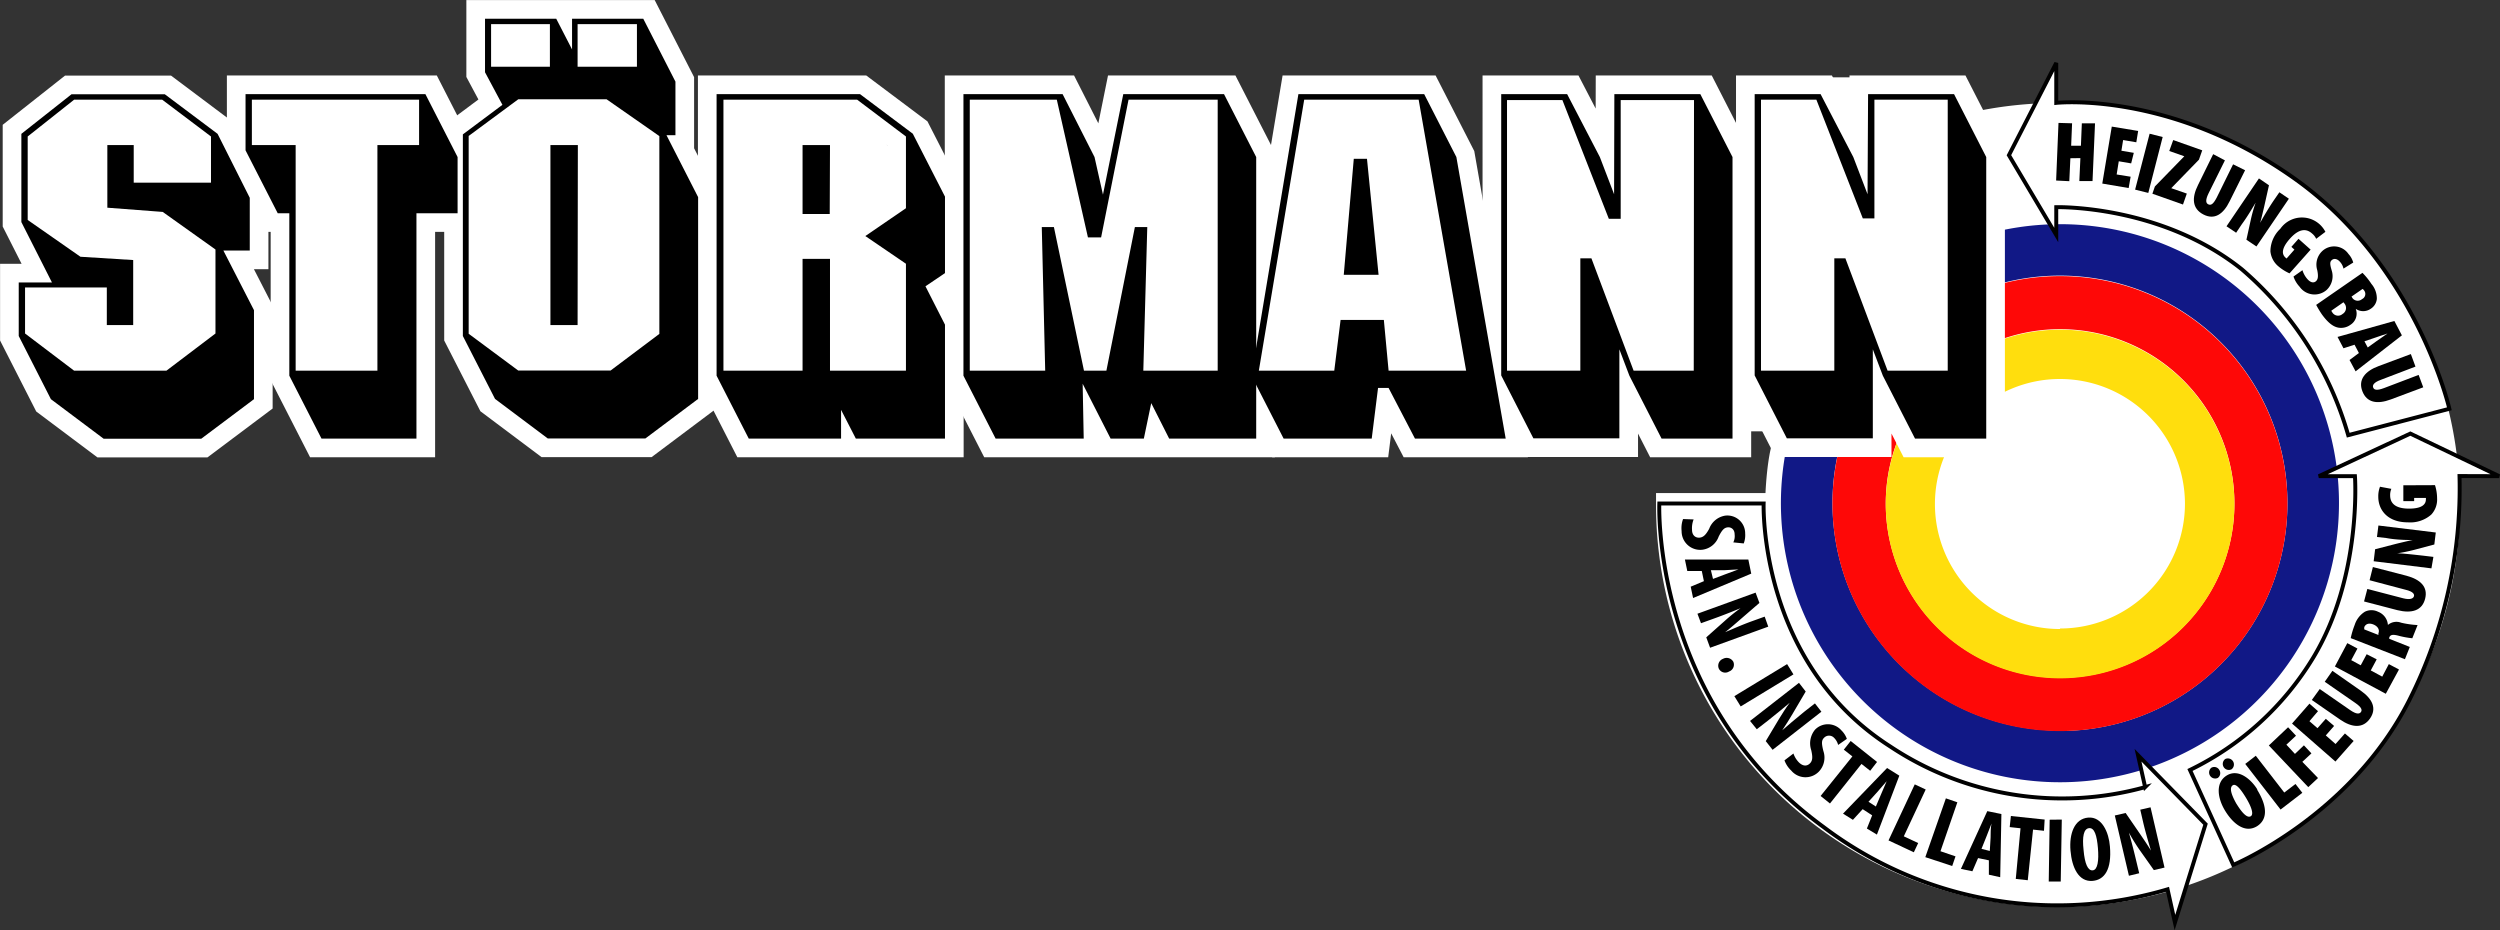 <svg xmlns="http://www.w3.org/2000/svg" viewBox="0 0 189.58 70.55"><rect x="0" y="0" width="189.58" height="70.55" fill="#333333" stroke="none"/><defs><style>.cls-1,.cls-5,.cls-6{fill:#fff;}.cls-2{fill:#111886;}.cls-3{fill:#fe0807;}.cls-4{fill:#ffde0d;}.cls-5{stroke:#000;stroke-width:0.3px;}.cls-6,.cls-7{stroke:#fff;stroke-width:2.83px;}</style></defs><g id="Ebene_2" data-name="Ebene 2"><g id="Ebene_1-2" data-name="Ebene 1"><path class="cls-1" d="M156.07,7.81a30.49,30.49,0,0,0-30,24.87s10,.07,9,0-1.19,4.71-1.19,4.71h-8.3c0,.3,0,.6,0,.9A30.48,30.48,0,1,0,156.07,7.81Z"/><path class="cls-2" d="M156.22,17a21.16,21.16,0,1,0,21.15,21.15A21.15,21.15,0,0,0,156.22,17Zm0,38.4a17.25,17.25,0,1,1,17.24-17.25A17.25,17.25,0,0,1,156.22,55.43Z"/><path class="cls-3" d="M156.22,20.94a17.25,17.25,0,1,0,17.24,17.24A17.24,17.24,0,0,0,156.22,20.94Zm0,30.46a13.22,13.22,0,1,1,13.22-13.22A13.21,13.21,0,0,1,156.22,51.4Z"/><path class="cls-4" d="M156.22,25a13.22,13.22,0,1,0,13.22,13.22A13.22,13.22,0,0,0,156.22,25Zm0,22.7a9.48,9.48,0,1,1,9.47-9.48A9.47,9.47,0,0,1,156.22,47.66Z"/><path class="cls-5" d="M143.33,56.6c-10-6.4-9.59-18.42-9.59-18.42h-7.91s-.63,15,12.46,24.54a29.41,29.41,0,0,0,26.08,4.72l.56,2.52,2.32-7.46-5.12-5.23.54,2.42A23.53,23.53,0,0,1,143.33,56.6Z"/><path class="cls-5" d="M189.52,36.11l-6.74-3.23-6.94,3.23h2.74s.55,7.59-3.15,13.74a22.32,22.32,0,0,1-9.36,8.54l3.28,7.2s8.91-3.69,13.35-12.49a35.74,35.74,0,0,0,3.81-17Z"/><path class="cls-5" d="M173.87,13.45C183.23,20,185.74,31,185.74,31L178.07,33A26,26,0,0,0,170,20.42c-6.16-4.92-14.07-4.71-14.07-4.71v2.11l-3.59-6.05,3.59-7V7.8S164.51,6.87,173.87,13.45Z"/><path d="M157.13,9.35l-.07,1.7.74,0,.07-1.7,1,0-.19,4.38-1,0,.08-1.74L157,12l-.08,1.74-1-.05.18-4.37Z"/><path d="M161.61,12.39l-.94-.16-.16,1,1.06.17-.15.86-2-.34.72-4.32,2,.33-.14.86-1-.17-.13.81.94.16Z"/><path d="M164,10.39l-1.09,4.24-1-.25,1.1-4.24Z"/><path d="M163.41,14.14l2.23-2.29v0l-1.14-.4.3-.83,2.2.78-.25.71-2.1,2.16v0l1.18.41-.29.83-2.32-.82Z"/><path d="M168.72,12.16l-1.25,2.52c-.25.52-.19.74,0,.82s.36,0,.63-.52l1.24-2.52.91.45-1.17,2.35c-.49,1-1.16,1.44-2,1s-.89-1.25-.4-2.23l1.15-2.34Z"/><path d="M168.84,17.16l2.46-3.63.76.52-.37,1.65c-.07.29-.2.86-.3,1.2h0c.17-.31.59-1.05,1.06-1.74l.4-.58.72.49-2.46,3.62-.76-.51.34-1.55a11,11,0,0,1,.36-1.26h0c-.2.32-.58,1-1.06,1.65l-.42.63Z"/><path d="M173.62,20.73a3.53,3.53,0,0,1-.83-.52,1.69,1.69,0,0,1-.62-1.15,2.37,2.37,0,0,1,.75-1.71,2,2,0,0,1,3.42.23l-.7.53a1.09,1.09,0,0,0-.31-.4c-.44-.4-1-.38-1.69.4s-.58,1.2-.33,1.42a.28.28,0,0,0,.09.07l.59-.67-.23-.21.54-.61.92.82Z"/><path d="M174.6,20.49a1.79,1.79,0,0,0,.38.68c.25.28.49.3.65.15s.18-.4.09-.84a1.41,1.41,0,0,1,.37-1.43,1.32,1.32,0,0,1,2,.21,1.59,1.59,0,0,1,.36.65l-.74.46a1.08,1.08,0,0,0-.27-.52c-.22-.25-.46-.26-.61-.13s-.17.28,0,.83a1.43,1.43,0,0,1-.4,1.44,1.39,1.39,0,0,1-2.05-.25,2.13,2.13,0,0,1-.46-.77Z"/><path d="M179.15,20.69a5.34,5.34,0,0,1,.68.84,1.7,1.7,0,0,1,.41,1.14,1,1,0,0,1-.47.75,1,1,0,0,1-1.13,0h0a1,1,0,0,1-.4,1.21,1.2,1.2,0,0,1-.89.22c-.39-.06-.79-.34-1.27-1a7.43,7.43,0,0,1-.44-.73Zm-2.36,2.87a.5.5,0,0,0,.08.14.51.51,0,0,0,.77.11.53.53,0,0,0,.17-.76l-.1-.13Zm1.53-1.07.09.14a.5.5,0,0,0,.71.05.43.43,0,0,0,.18-.62.51.51,0,0,0-.14-.15Z"/><path d="M178.55,26.14l-.84.27-.45-.86,4.31-1.21.57,1.09-3.51,2.73-.46-.86.71-.53Zm1,.21.68-.49.82-.57h0c-.27.08-.73.25-.95.32l-.8.27Z"/><path d="M183.17,27.8l-2.62,1c-.55.2-.65.41-.59.58s.24.27.82.05l2.63-1,.35.94-2.46.92c-1.05.39-1.83.24-2.16-.63s.21-1.52,1.24-1.9l2.44-.91Z"/><path d="M168.16,59a.46.46,0,0,1-.47-.78.44.44,0,0,1,.6.16.45.45,0,0,1-.12.62Zm3,.88c.87,1.41.72,2.31,0,2.77-.94.58-1.85-.23-2.42-1.16s-.78-2.14.13-2.69S170.75,59.16,171.18,59.87Zm-1.94-1.54a.46.46,0,0,1-.48-.78.46.46,0,0,1,.48.78Zm.38,2.62c.54.88.88,1.07,1.09.93s.08-.65-.39-1.42-.79-1.07-1-.91S169.12,60.13,169.62,61Z"/><path d="M170.26,57.93l.8-.62,2.16,2.79.85-.65.52.67-1.65,1.27Z"/><path d="M172.05,56.53l1.46-1.38.6.64-.73.68.65.7.68-.65.57.61-.69.64L175.78,59l-.74.69Z"/><path d="M177,55.05l-.63.72.74.65.71-.8.66.57-1.38,1.56-3.29-2.88,1.32-1.51.65.57-.65.76.61.53.63-.71Z"/><path d="M175.91,52.25l2.31,1.6c.48.33.7.3.81.15s.08-.35-.43-.7l-2.31-1.6.58-.83L179,52.36c.92.64,1.25,1.37.72,2.13s-1.36.7-2.26.08l-2.15-1.49Z"/><path d="M180.23,50l-.45.84.87.47.5-.95.77.41-1,1.84-3.86-2.07.94-1.77.77.41-.47.88.72.39.45-.84Z"/><path d="M178.26,48.39a6.34,6.34,0,0,1,.3-1,1.84,1.84,0,0,1,.77-1,1.12,1.12,0,0,1,1,0,1.16,1.16,0,0,1,.75,1h0a1,1,0,0,1,1-.17,7.1,7.1,0,0,0,1.25.18l-.4,1a6.65,6.65,0,0,1-1-.18c-.51-.14-.67-.08-.75.13l0,.09,1.56.62-.37.93Zm2.1-.24,0-.12c.12-.3-.08-.55-.37-.67s-.57-.09-.7.19a.74.74,0,0,0,0,.18Z"/><path d="M179.52,44.66l2.72.71c.56.14.76,0,.81-.14s0-.36-.64-.51L179.69,44l.25-1,2.55.66c1.08.29,1.64.86,1.41,1.75s-1,1.13-2.1.86l-2.53-.66Z"/><path d="M184.38,43.1,180,42.56l.11-.91,1.63-.42c.29-.07.87-.21,1.22-.28v0c-.36,0-1.21,0-2-.15l-.71-.08.11-.87,4.35.53-.11.91-1.54.41a12.64,12.64,0,0,1-1.28.26h0c.37,0,1.1.08,2,.18l.75.09Z"/><path d="M184.65,36.79a3.35,3.35,0,0,1,.16,1,1.67,1.67,0,0,1-.44,1.23,2.41,2.41,0,0,1-1.78.59c-1.54,0-2.24-.94-2.24-1.94a2,2,0,0,1,.13-.76l.86.16a1.21,1.21,0,0,0-.09.5c0,.59.39,1,1.43,1s1.28-.36,1.28-.7a.37.37,0,0,0,0-.11h-.89V38h-.82V36.8Z"/><path d="M128.43,39.39a1.8,1.8,0,0,0-.12.79c0,.43.28.62.58.59s.49-.25.72-.67a1.56,1.56,0,0,1,1.23-1,1.35,1.35,0,0,1,1.5,1.36,1.72,1.72,0,0,1-.11.75l-.79-.08a1.08,1.08,0,0,0,.1-.61c0-.39-.28-.56-.53-.53s-.41.17-.68.7a1.52,1.52,0,0,1-1.26,1,1.41,1.41,0,0,1-1.55-1.42,2,2,0,0,1,.11-.91Z"/><path d="M129.05,43.3l-1.1,0-.18-.87,4.81,0,.22,1.07-4.41,1.85-.18-.86,1-.42Zm.85.6.93-.35,1-.37v0l-1.09.06-1,0Z"/><path d="M128.72,46.54l4.41-1.6.29.78L131.94,47c-.3.26-.78.68-1.12.94h0c.46-.19,1.2-.53,2-.82l1-.36.27.76-4.41,1.6-.29-.79,1.44-1.28a13.11,13.11,0,0,1,1.16-.93h0c-.44.18-1.11.46-2,.78l-1,.36Z"/><path d="M130.34,50.7a.56.56,0,0,1,.32-.74.58.58,0,0,1,.78.22.55.55,0,0,1-.32.74.54.54,0,0,1-.78-.22Z"/><path d="M136,51.14l-4,2.43-.48-.78,4-2.43Z"/><path d="M132.71,54.67l3.71-2.89.51.66-1,1.7c-.2.34-.54.89-.78,1.24h0c.37-.32,1-.87,1.66-1.4l.82-.64.49.63-3.7,2.89-.52-.66,1-1.67c.22-.36.55-.89.82-1.24h0c-.37.31-.92.78-1.66,1.36l-.84.65Z"/><path d="M136,57.14a1.78,1.78,0,0,0,.42.68c.31.3.61.29.83.07s.21-.51.1-1a1.63,1.63,0,0,1,.29-1.56,1.36,1.36,0,0,1,2,.06,1.67,1.67,0,0,1,.41.64l-.66.46a1.17,1.17,0,0,0-.31-.54.52.52,0,0,0-.76,0c-.19.19-.2.4-.05,1a1.54,1.54,0,0,1-.34,1.56,1.41,1.41,0,0,1-2.1-.08,2,2,0,0,1-.51-.77Z"/><path d="M140.47,57.36l-.65-.51.52-.66,2,1.59-.52.67-.66-.52-2.39,3-.71-.57Z"/><path d="M141.25,61.36l-.74.81-.75-.47,3.34-3.46.93.58-1.7,4.47-.76-.46.4-1Zm1-.2.39-.92c.11-.27.3-.69.43-1h0l-.71.82-.67.74Z"/><path d="M145.2,59.48l.83.39-1.66,3.55,1.09.51-.33.7-1.92-.9Z"/><path d="M147.56,60.54l.87.3-1.28,3.71,1.14.39-.25.73L146,65Z"/><path d="M150,65.07l-.43,1-.87-.18,2-4.38,1.07.22-.09,4.79-.86-.19,0-1.09Zm.89-.54.06-1c0-.29,0-.76.07-1.08h0c-.12.29-.29.76-.39,1l-.37.92Z"/><path d="M153.22,62.81l-.82-.09.09-.84,2.56.27L155,63l-.83-.09-.4,3.84-.91-.1Z"/><path d="M156.35,62.15l-.08,4.7-.91,0,.07-4.69Z"/><path d="M160,64.19c.15,1.76-.42,2.53-1.31,2.61-1.06.09-1.57-1-1.68-2.29s.3-2.42,1.34-2.51S159.92,63.12,160,64.19Zm-2,.26c.09,1.06.33,1.59.7,1.55s.47-.74.39-1.69-.26-1.55-.67-1.51S157.89,63.44,158,64.45Z"/><path d="M161.44,66.41l-1.07-4.57.82-.19,1.12,1.63c.22.32.58.85.8,1.22h0c-.14-.48-.38-1.26-.58-2.1l-.23-1,.78-.18,1.06,4.57-.81.19-1.11-1.57a14.88,14.88,0,0,1-.78-1.27h0c.13.46.32,1.15.54,2.08l.24,1Z"/><polygon class="cls-6" points="123.72 8.38 127.68 8.38 127.92 27.2 124.39 27.2 121.36 18.93 119.03 18.93 119.03 27.45 114.89 27.2 114.89 8.2 117.32 8.2 121.46 17.09 123.53 17.09 123.72 8.38"/><polygon class="cls-6" points="99.17 8.2 106.97 8.2 106.97 8.81 110.13 27.08 106.23 27.08 105.26 23.43 100.88 23.43 100.39 27.32 96.13 27.32 99.17 8.2"/><polyline class="cls-6" points="91.5 8.2 91.5 27.2 87.35 27.2 87.35 16.48 85.04 17.23 83.33 26.47 81.02 19.28 80.41 16.36 78.22 16.36 78.22 27.08 74.2 27.08 74.2 8.2 79.44 8.2 81.26 15.39 81.75 18.31 83.78 18.31 86.14 8.32 89.55 8.32 90.77 8.32"/></g><g id="Ebene_3" data-name="Ebene 3"><polygon class="cls-6" points="147.65 11.71 147.65 28.21 143.09 28.21 139.88 19.54 139.04 28.21 133.49 28.21 133.49 7.28 137.69 7.28 147.65 7.28 147.65 11.71"/><path class="cls-7" d="M18.94,19h-2l2.32,4.52v6.75l-4,3H7.86l-4-3L1.42,25.48V21.42H3.94L1.62,16.84V10.15l3.8-3H12.5l4,3L18.94,15ZM12.3,7.56H5.62L2.1,10.35v6.33l4,2.79,4,.25v4.93h-2V21.8H1.9v3.49l3.72,2.82h7l3.72-2.82V18.92l-4-2.85-4.2-.32V11h2v2.85H16V10.35Z"/><path class="cls-7" d="M34.7,16.17H31.58V33.26h-7.2l-2.44-4.77V16.17h-.88L18.62,11.4V7.14H32.26l2.44,4.77ZM19.1,7.56V11h3.32V28.11h6.2V11h3.16V7.56Z"/><path class="cls-7" d="M36.78,5.48V1.42h5.4l1.2,2.33V1.42h5.4l2.44,4.77v4.06h-.68l2.4,4.7v15.3l-4,3h-7.4l-4-3-2.44-4.77V10.19l3-2.24ZM46,7.53H39.3l-3.76,2.78v15l3.76,2.79h7L50,25.32v-15Zm-8.76-5.7V5.06H41.7V1.83Zm6.56,22.82H41.74V11h2.08Zm0-22.82V5.06H48.3V1.83Z"/><path class="cls-7" d="M71.66,20.71l-1.48,1,1.48,2.91v8.64H64.9l-1.12-2.18v2.18h-7l-2.44-4.77V7.14H65.22l4,3,2.44,4.77ZM65,7.56H54.86V28.11h6V19.63h2.08v8.48H68.7V20L65.62,17.9l3.08-2.11V10.35Zm-2.08,8.67H60.86V11h2.08Z"/><path class="cls-7" d="M85.18,7.14h7.64l2.44,4.77V33.26h-6.6L87.3,30.57l-.56,2.69H84.22L82.1,29.1l.08,4.16H75.5l-2.44-4.77V7.14h7.52L83,11.91l.64,2.85Zm.4.42L83.5,18h-1L80.14,7.56h-6.6V28.11h5.72L79,17.22h.92l2.28,10.89H83.9l2.16-10.89H87L86.7,28.11h5.64V7.56Z"/><path class="cls-7" d="M114.18,33.26H107.3l-2-3.84h-.8l-.48,3.84H97.34L94.9,28.49,98.46,7.14H108l2.44,4.77ZM98.9,7.56,95.46,28.11h5.72l.48-3.85h3.28l.36,3.85h5.88l-3.6-20.55Zm3,13.28.76-8.8h1l.88,8.8Z"/><path class="cls-7" d="M122.42,7.14h6.52l2.44,4.77V33.26H126l-2.44-4.77-.76-2v6.75h-6.52l-2.44-4.77V7.14h5l2.48,4.77,1.08,2.82Zm.48.42v9H122l-3.52-9h-4.2V28.11h5.56V19.59h.84l3.2,8.52h4.56V7.56Z"/><path class="cls-7" d="M141.66,7.14h6.52l2.44,4.77V33.26h-5.4l-2.44-4.77-.76-2v6.75H135.5l-2.44-4.77V7.14h5l2.48,4.77,1.08,2.82Zm.48.42v9h-.88l-3.52-9h-4.2V28.11h5.56V19.59h.84l3.2,8.52h4.56V7.56Z"/></g><g id="Ebene_3_Kopie" data-name="Ebene 3 Kopie"><polygon class="cls-1" points="147.65 11.71 147.65 28.21 143.09 28.21 139.88 19.54 139.04 28.21 133.49 28.21 133.49 7.28 137.69 7.28 147.65 7.28 147.65 11.71"/><path d="M18.94,19h-2l2.32,4.52v6.75l-4,3H7.86l-4-3L1.42,25.48V21.42H3.94L1.62,16.84V10.15l3.8-3H12.5l4,3L18.94,15ZM12.3,7.56H5.62L2.1,10.35v6.33l4,2.79,4,.25v4.93h-2V21.8H1.9v3.49l3.72,2.82h7l3.72-2.82V18.92l-4-2.85-4.2-.32V11h2v2.85H16V10.35Z"/><path d="M34.7,16.17H31.58V33.26h-7.2l-2.44-4.77V16.17h-.88L18.62,11.4V7.14H32.26l2.44,4.77ZM19.1,7.56V11h3.32V28.11h6.2V11h3.16V7.56Z"/><path d="M36.78,5.48V1.42h5.4l1.2,2.33V1.42h5.4l2.44,4.77v4.06h-.68l2.4,4.7v15.3l-4,3h-7.4l-4-3-2.44-4.77V10.19l3-2.24ZM46,7.53H39.3l-3.76,2.78v15l3.76,2.79h7L50,25.32v-15Zm-8.76-5.7V5.06H41.7V1.83Zm6.56,22.82H41.74V11h2.08Zm0-22.82V5.06H48.3V1.83Z"/><path d="M71.66,20.71l-1.48,1,1.48,2.91v8.64H64.9l-1.12-2.18v2.18h-7l-2.44-4.77V7.14H65.22l4,3,2.44,4.77ZM65,7.56H54.86V28.11h6V19.63h2.08v8.48H68.7V20L65.62,17.9l3.08-2.11V10.35Zm-2.08,8.67H60.86V11h2.08Z"/><path d="M85.18,7.14h7.64l2.44,4.77V33.26h-6.6L87.3,30.57l-.56,2.69H84.22L82.1,29.1l.08,4.16H75.5l-2.44-4.77V7.14h7.52L83,11.91l.64,2.85Zm.4.42L83.5,18h-1L80.14,7.56h-6.6V28.11h5.72L79,17.22h.92l2.28,10.89H83.9l2.16-10.89H87L86.7,28.11h5.64V7.56Z"/><path d="M114.18,33.26H107.3l-2-3.84h-.8l-.48,3.84H97.34L94.9,28.49,98.46,7.14H108l2.44,4.77ZM98.9,7.56,95.46,28.11h5.72l.48-3.85h3.28l.36,3.85h5.88l-3.6-20.55Zm3,13.28.76-8.8h1l.88,8.8Z"/><path d="M122.42,7.14h6.52l2.44,4.77V33.26H126l-2.44-4.77-.76-2v6.75h-6.52l-2.44-4.77V7.14h5l2.48,4.77,1.08,2.82Zm1.48,21h4.56m0-20.55H122.9v9H122l-3.52-9h-4.2V28.11h5.56V19.59h.84l3.2,8.52h4.56"/><path d="M141.66,7.14h6.52l2.44,4.77V33.26h-5.4l-2.44-4.77-.76-2v6.75H135.5l-2.44-4.77V7.14h5l2.48,4.77,1.08,2.82Zm.48.42v9h-.88l-3.52-9h-4.2V28.11h5.56V19.59h.84l3.2,8.52h4.56V7.56Z"/></g><g id="Ebene_5" data-name="Ebene 5"><polygon class="cls-1" points="55.56 8.2 64.57 8.32 67.56 11.3 67.56 15.39 64.97 17.97 67.86 20.38 67.86 27.2 63.72 27.2 63.56 19 61.16 18.68 61.16 16.85 63.55 16.85 63.55 10.15 60.31 10.15 55.56 10.15 55.56 8.2"/><polygon class="cls-1" points="60.19 27.32 55.44 27.32 55.44 8.69 60.06 8.69 60.31 16.73 62.01 16.85 62.01 18.68 60.19 18.68 60.19 27.32"/><rect class="cls-1" x="38.01" y="2.47" width="3.17" height="1.95"/><rect class="cls-1" x="44.71" y="2.6" width="2.8" height="1.83"/><polygon class="cls-1" points="36.06 10.88 39.6 8.32 41.18 8.32 41.18 10.27 41.06 27.45 39.23 27.45 36.19 24.89 36.06 10.88"/><polyline class="cls-1" points="45.69 8.32 40.33 8.32 40.33 10.39 44.41 10.39 44.41 25.38 39.84 25.38 39.84 27.45 45.66 27.47 49.22 25.01 49.22 10.98"/><polygon class="cls-1" points="19.74 8.2 30.83 8.08 30.83 10.15 28.15 10.15 27.75 27.24 22.91 27.24 22.91 10.27 19.62 10.27 19.74 8.2"/><polyline class="cls-1" points="5.67 8.39 11.98 8.39 15.55 10.89 15.55 13.14 10.92 13.14 10.92 10.45 7.36 10.45 7.36 16.39 11.86 16.83 15.49 19.27 15.49 24.96 12.24 27.4 6.04 27.4 2.67 25.03 2.67 22.52 7.36 22.46 7.48 25.34 10.86 25.34 10.86 19.15 6.48 18.71 2.93 16.24 2.93 10.76 5.26 8.42"/></g></g></svg>